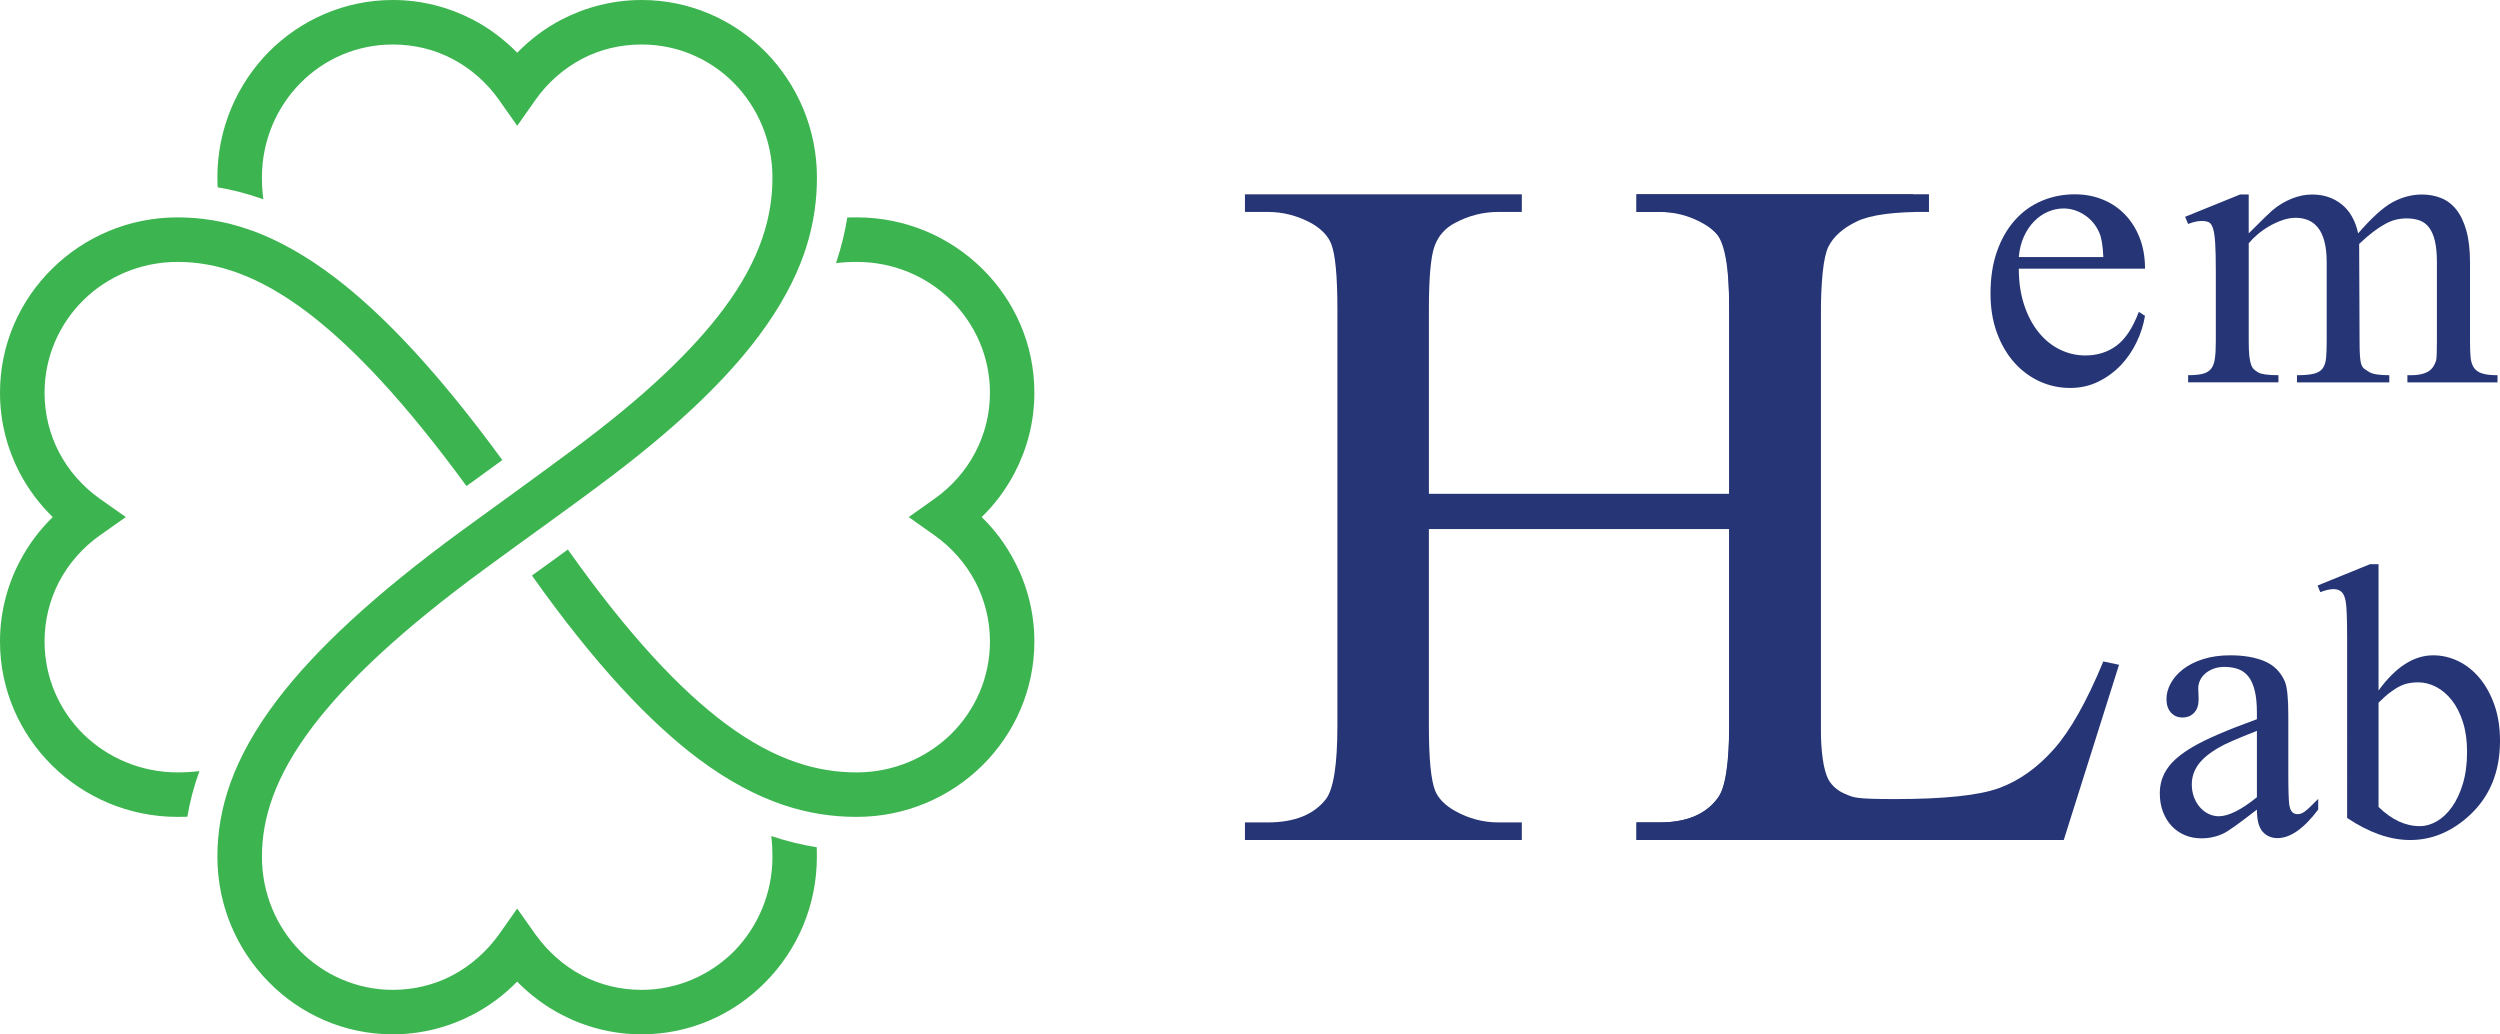 <?xml version="1.0" encoding="utf-8"?>
<!-- Generator: Adobe Illustrator 15.1.0, SVG Export Plug-In . SVG Version: 6.00 Build 0)  -->
<!DOCTYPE svg PUBLIC "-//W3C//DTD SVG 1.1//EN" "http://www.w3.org/Graphics/SVG/1.1/DTD/svg11.dtd">
<svg version="1.1" id="Слой_1" xmlns="http://www.w3.org/2000/svg" xmlns:xlink="http://www.w3.org/1999/xlink" x="0px" y="0px"
	 viewBox="0 0 205.53 85.034" enable-background="new 0 0 205.53 85.034" xml:space="preserve">
<path fill="#263575" d="M117.473,40.599h24.682v-15.19c0-2.714-0.17-4.502-0.509-5.363c-0.261-0.652-0.81-1.214-1.646-1.684
	c-1.124-0.626-2.312-0.939-3.565-0.939h-1.881v-1.449h22.723v1.449h-1.88c-1.254,0-2.442,0.3-3.565,0.9
	c-0.836,0.418-1.404,1.051-1.704,1.899c-0.301,0.848-0.451,2.578-0.451,5.187v34.256c0,2.688,0.17,4.463,0.509,5.324
	c0.261,0.652,0.796,1.213,1.606,1.684c1.149,0.626,2.351,0.939,3.604,0.939h-0.12v1.448h-20.723v-1.448h1.881
	c2.167,0,3.748-0.64,4.74-1.919c0.653-0.835,0.979-2.844,0.979-6.028V43.496h-24.682v16.169c0,2.688,0.17,4.463,0.509,5.324
	c0.261,0.652,0.81,1.213,1.646,1.684c1.123,0.626,2.312,0.939,3.565,0.939h1.919v1.448H102.35v-1.448h1.881
	c2.194,0,3.787-0.64,4.779-1.919c0.627-0.835,0.94-2.844,0.94-6.028V25.409c0-2.714-0.17-4.502-0.509-5.363
	c-0.261-0.652-0.797-1.214-1.606-1.684c-1.149-0.626-2.351-0.939-3.604-0.939h-1.881v-1.449h22.762v1.449h-1.919
	c-1.254,0-2.442,0.3-3.565,0.9c-0.81,0.418-1.371,1.051-1.685,1.899s-0.47,2.578-0.47,5.187V40.599z"/>
<path fill="#263575" d="M172.917,54.38l1.293,0.273l-4.545,14.407h-35.136v-1.448h1.998c2.246,0,3.852-0.73,4.819-2.192
	c0.548-0.835,0.823-2.767,0.823-5.794V25.37c0-3.314-0.366-5.389-1.097-6.225c-1.019-1.148-2.534-1.723-4.544-1.723h-1.998v-1.449
	h24.055v1.449c-2.821-0.026-4.799,0.235-5.936,0.783c-1.136,0.548-1.914,1.24-2.331,2.075c-0.418,0.835-0.627,2.832-0.627,5.99
	v33.356c0,2.166,0.209,3.654,0.627,4.463c0.313,0.548,0.796,0.953,1.449,1.213c0.653,0.262,0.69,0.392,4.112,0.392h-0.121
	c4.074,0,6.934-0.3,8.58-0.9c1.646-0.6,3.147-1.664,4.505-3.19S171.559,57.668,172.917,54.38z"/>
<g>
	<path fill="#263575" d="M165.97,22.083c0,1.114,0.148,2.113,0.443,2.997c0.294,0.885,0.694,1.635,1.196,2.252
		c0.503,0.617,1.085,1.087,1.747,1.409c0.66,0.322,1.357,0.482,2.089,0.482c0.983,0,1.838-0.27,2.565-0.81
		c0.727-0.541,1.335-1.466,1.827-2.776l0.508,0.328c-0.12,0.732-0.35,1.452-0.688,2.162c-0.339,0.71-0.774,1.343-1.303,1.9
		c-0.531,0.557-1.147,1.007-1.852,1.352c-0.705,0.344-1.473,0.516-2.303,0.516c-0.896,0-1.74-0.183-2.532-0.548
		c-0.792-0.366-1.487-0.885-2.082-1.557c-0.596-0.671-1.068-1.484-1.417-2.44c-0.35-0.956-0.525-2.028-0.525-3.219
		c0-1.299,0.178-2.454,0.533-3.463c0.355-1.01,0.845-1.865,1.468-2.563c0.623-0.699,1.357-1.229,2.204-1.589
		c0.847-0.361,1.757-0.541,2.729-0.541c0.831,0,1.599,0.145,2.303,0.435c0.705,0.289,1.314,0.701,1.827,1.236
		c0.514,0.536,0.916,1.177,1.206,1.925c0.289,0.748,0.434,1.586,0.434,2.515H165.97z M165.97,21.134h6.95
		c-0.043-0.961-0.158-1.639-0.344-2.031c-0.273-0.612-0.681-1.092-1.221-1.441c-0.541-0.349-1.107-0.524-1.696-0.524
		c-0.449,0-0.88,0.09-1.295,0.271c-0.416,0.18-0.792,0.441-1.132,0.786c-0.338,0.344-0.62,0.762-0.843,1.253
		C166.165,19.938,166.024,20.5,165.97,21.134z"/>
	<path fill="#263575" d="M184.872,19.185c1.093-1.092,1.737-1.72,1.934-1.884c0.492-0.416,1.021-0.737,1.589-0.966
		c0.569-0.229,1.132-0.344,1.688-0.344c0.95,0,1.762,0.271,2.435,0.812c0.671,0.54,1.123,1.334,1.351,2.383
		c1.126-1.299,2.077-2.157,2.853-2.573c0.775-0.414,1.574-0.622,2.393-0.622c0.546,0,1.06,0.093,1.541,0.278
		c0.48,0.186,0.899,0.494,1.253,0.926c0.355,0.432,0.637,1.007,0.845,1.728c0.207,0.721,0.311,1.611,0.311,2.67v6.454
		c0,0.492,0.014,0.915,0.041,1.27c0.029,0.355,0.113,0.646,0.255,0.875c0.141,0.229,0.365,0.396,0.671,0.5
		c0.306,0.104,0.738,0.156,1.294,0.156v0.589h-7.408v-0.589h0.312c0.546,0,0.989-0.088,1.327-0.263
		c0.339-0.174,0.579-0.492,0.722-0.95c0.043-0.164,0.065-0.692,0.065-1.588v-6.454c0-0.72-0.055-1.313-0.164-1.777
		c-0.109-0.464-0.27-0.835-0.483-1.114c-0.212-0.279-0.472-0.472-0.778-0.582c-0.306-0.109-0.662-0.164-1.066-0.164
		c-0.294,0-0.582,0.033-0.86,0.098c-0.279,0.066-0.571,0.181-0.877,0.344c-0.306,0.164-0.637,0.379-0.992,0.647
		c-0.355,0.267-0.746,0.604-1.172,1.007l0.033,7.993c0,0.535,0.011,0.953,0.033,1.253c0.022,0.3,0.063,0.53,0.124,0.688
		c0.06,0.158,0.144,0.276,0.253,0.352c0.109,0.078,0.246,0.165,0.41,0.263c0.152,0.087,0.366,0.15,0.64,0.188
		c0.272,0.038,0.6,0.058,0.983,0.058v0.589h-7.589v-0.589c0.589,0,1.052-0.041,1.386-0.123c0.333-0.082,0.576-0.23,0.729-0.443
		c0.153-0.212,0.246-0.499,0.278-0.86c0.033-0.359,0.05-0.819,0.05-1.375v-6.454c0-0.698-0.064-1.283-0.189-1.752
		c-0.126-0.47-0.303-0.847-0.533-1.131c-0.23-0.284-0.5-0.488-0.812-0.615c-0.311-0.125-0.653-0.188-1.025-0.188
		c-0.359,0-0.732,0.068-1.114,0.205c-0.383,0.137-0.746,0.305-1.09,0.508c-0.344,0.202-0.658,0.426-0.942,0.671
		c-0.285,0.246-0.519,0.483-0.705,0.712v8.043c0,0.513,0.016,0.921,0.049,1.22c0.033,0.301,0.082,0.542,0.148,0.721
		c0.065,0.18,0.15,0.314,0.254,0.401c0.104,0.087,0.221,0.169,0.352,0.247c0.273,0.141,0.819,0.212,1.639,0.212v0.589h-7.425v-0.589
		c0.503,0,0.904-0.039,1.204-0.115c0.301-0.077,0.531-0.216,0.689-0.418c0.158-0.202,0.262-0.485,0.311-0.852
		c0.05-0.365,0.074-0.837,0.074-1.417v-5.733c0-0.971-0.016-1.733-0.049-2.285c-0.033-0.551-0.093-0.966-0.18-1.244
		c-0.087-0.279-0.208-0.451-0.361-0.517c-0.154-0.065-0.349-0.098-0.589-0.098c-0.307,0-0.673,0.082-1.099,0.246l-0.247-0.589
		l4.524-1.835h0.705V19.185z"/>
</g>
<g>
	<path fill="#263575" d="M185.545,66.558c-1.471,1.148-2.395,1.805-2.77,1.972c-0.553,0.26-1.153,0.391-1.8,0.391
		c-0.49,0-0.944-0.088-1.361-0.266s-0.777-0.428-1.08-0.751c-0.303-0.322-0.54-0.711-0.712-1.164
		c-0.173-0.455-0.259-0.958-0.259-1.511c0-0.406,0.055-0.781,0.164-1.125c0.11-0.345,0.274-0.67,0.493-0.978
		c0.219-0.309,0.498-0.603,0.837-0.885c0.339-0.281,0.738-0.557,1.197-0.828c1.074-0.636,2.838-1.397,5.29-2.284v-0.563
		c0-0.72-0.06-1.319-0.18-1.798c-0.12-0.479-0.292-0.863-0.517-1.149c-0.224-0.287-0.503-0.49-0.837-0.611
		c-0.334-0.119-0.709-0.18-1.127-0.18c-0.334,0-0.634,0.051-0.9,0.148c-0.266,0.1-0.493,0.23-0.681,0.392s-0.332,0.35-0.431,0.563
		s-0.148,0.43-0.148,0.649l0.031,0.906c0,0.48-0.123,0.85-0.368,1.11s-0.566,0.391-0.962,0.391c-0.386,0-0.701-0.135-0.946-0.406
		c-0.246-0.271-0.368-0.642-0.368-1.11c0-0.438,0.117-0.87,0.353-1.298c0.234-0.428,0.573-0.813,1.017-1.158
		c0.443-0.344,0.991-0.619,1.644-0.828c0.651-0.208,1.395-0.313,2.23-0.313c1.105,0,2.045,0.162,2.817,0.485
		c0.772,0.324,1.33,0.881,1.675,1.674c0.188,0.459,0.281,1.376,0.281,2.752v4.864c0,0.688,0.008,1.241,0.023,1.657
		c0.016,0.418,0.034,0.704,0.055,0.86c0.053,0.303,0.139,0.506,0.259,0.611c0.12,0.104,0.258,0.156,0.415,0.156
		c0.104,0,0.203-0.016,0.297-0.047s0.204-0.094,0.329-0.189c0.125-0.094,0.271-0.221,0.438-0.383
		c0.167-0.161,0.38-0.372,0.642-0.633v0.875c-1.179,1.564-2.295,2.347-3.349,2.347c-0.501,0-0.908-0.178-1.221-0.531
		C185.702,68.019,185.545,67.413,185.545,66.558z M185.545,65.542v-5.458c-0.793,0.313-1.443,0.578-1.949,0.797
		c-0.506,0.22-0.874,0.396-1.103,0.532c-0.824,0.469-1.414,0.951-1.769,1.446c-0.355,0.495-0.532,1.041-0.532,1.635
		c0,0.375,0.06,0.723,0.18,1.04c0.12,0.318,0.282,0.594,0.485,0.828s0.44,0.418,0.712,0.549c0.271,0.129,0.553,0.195,0.846,0.195
		C183.208,67.106,184.251,66.585,185.545,65.542z"/>
	<path fill="#263575" d="M195.545,56.769c1.398-1.929,2.895-2.894,4.492-2.894c0.72,0,1.411,0.162,2.074,0.485
		c0.662,0.324,1.247,0.789,1.752,1.4c0.506,0.609,0.91,1.347,1.213,2.212c0.303,0.866,0.454,1.847,0.454,2.94
		c0,2.555-0.845,4.604-2.535,6.147c-1.461,1.334-3.078,2.001-4.852,2.001c-1.649,0-3.375-0.604-5.181-1.813V52.405
		c0-1.605-0.042-2.606-0.125-3.003c-0.073-0.375-0.193-0.631-0.36-0.766c-0.167-0.136-0.375-0.203-0.626-0.203
		c-0.303,0-0.668,0.083-1.096,0.25l-0.219-0.547l4.304-1.752h0.704V56.769z M195.545,57.769v8.57c1.074,1.053,2.207,1.58,3.396,1.58
		c0.47,0,0.934-0.133,1.393-0.398c0.459-0.266,0.874-0.656,1.244-1.174c0.37-0.516,0.67-1.154,0.9-1.915
		c0.229-0.762,0.344-1.638,0.344-2.628c0-0.907-0.112-1.714-0.336-2.424c-0.224-0.709-0.524-1.306-0.9-1.791
		c-0.376-0.484-0.806-0.854-1.291-1.11c-0.485-0.255-0.984-0.383-1.495-0.383c-0.251,0-0.496,0.021-0.735,0.063
		c-0.241,0.042-0.485,0.123-0.736,0.242c-0.25,0.12-0.521,0.29-0.813,0.509C196.223,57.128,195.899,57.415,195.545,57.769z"/>
</g>
<path fill="#3CB450" d="M52.748,3.658c-1.772,0-3.442,0.416-4.893,1.178c-1.523,0.804-2.842,1.961-3.838,3.382l-1.494,2.121
	l-1.494-2.121c-1.004-1.421-2.314-2.578-3.846-3.382c-1.457-0.762-3.12-1.178-4.895-1.178c-2.964,0-5.658,1.205-7.601,3.183
	c-1.951,1.977-3.155,4.727-3.155,7.749c0,0.586,0.035,1.189,0.117,1.799l-0.015-0.012c-1.288-0.458-2.532-0.777-3.744-0.98
	c-0.007-0.277-0.019-0.543-0.019-0.807c0-4.014,1.611-7.665,4.216-10.313C24.7,1.641,28.314,0,32.289,0
	c2.369,0,4.598,0.586,6.579,1.611c1.356,0.705,2.586,1.639,3.656,2.724c1.055-1.085,2.285-2.019,3.647-2.724
	C48.148,0.586,50.39,0,52.748,0c3.984,0,7.588,1.641,10.198,4.277c2.597,2.649,4.216,6.299,4.216,10.313
	c0,1.816-0.242,3.707-0.873,5.71l-0.002,0.003l-0.048,0.146l-0.01,0.029l-0.004,0.014l-0.008,0.015l-0.005,0.029l-0.002,0.026
	l-0.022,0.017l-0.001,0.026l-0.002,0.003c-0.033,0.089-0.062,0.189-0.091,0.279c-0.732,2.08-1.904,4.294-3.662,6.665
	c-2.542,3.414-6.339,7.164-11.917,11.411c-3.522,2.681-7.229,5.276-10.817,7.922c-6.724,4.94-11.16,9.128-13.972,12.82
	c-3.137,4.132-4.192,7.574-4.192,10.726c0,3.039,1.202,5.776,3.153,7.769c1.945,1.947,4.63,3.178,7.602,3.178
	c1.774,0,3.44-0.424,4.894-1.186c1.525-0.807,2.842-1.979,3.849-3.385l1.486-2.111l1.492,2.111c1.006,1.406,2.316,2.578,3.84,3.385
	c1.458,0.762,3.128,1.186,4.9,1.186c2.965,0,5.654-1.23,7.603-3.178c1.94-1.992,3.151-4.729,3.151-7.769
	c0-0.557-0.027-1.118-0.098-1.703l0.052,0.021c1.266,0.424,2.494,0.717,3.691,0.904c0.007,0.264,0.007,0.523,0.007,0.778
	c0,4.024-1.611,7.665-4.219,10.302c-2.6,2.66-6.212,4.301-10.188,4.301c-2.367,0-4.6-0.586-6.587-1.619
	c-1.352-0.703-2.583-1.629-3.647-2.715c-1.06,1.086-2.29,2.012-3.648,2.715c-1.981,1.033-4.218,1.619-6.58,1.619
	c-3.981,0-7.588-1.641-10.196-4.301c-2.607-2.637-4.219-6.277-4.219-10.302c0-3.897,1.245-8.06,4.954-12.937
	c3.073-4.028,7.893-8.572,15.189-13.902c3.909-2.841,5.389-3.896,9.052-6.605c5.975-4.411,9.904-8.219,12.435-11.605
	c3.076-4.142,4.002-7.614,4.002-10.792c0-3.021-1.212-5.771-3.152-7.748C58.403,4.863,55.722,3.658,52.748,3.658 M81.386,52.734
	c0-1.76-0.436-3.428-1.197-4.893c-0.795-1.523-1.96-2.841-3.373-3.839l-2.109-1.493l2.109-1.495
	c1.413-0.996,2.578-2.313,3.373-3.837c0.761-1.462,1.197-3.118,1.197-4.894c0-2.962-1.224-5.653-3.193-7.599
	c-1.985-1.951-4.717-3.152-7.757-3.152c-0.557,0-1.12,0.029-1.704,0.099l0.019-0.068c0.425-1.262,0.718-2.492,0.906-3.678
	c0.264-0.015,0.525-0.015,0.779-0.015c4.024,0,7.669,1.611,10.312,4.219c2.649,2.607,4.29,6.21,4.29,10.194
	c0,2.371-0.585,4.601-1.623,6.589c-0.705,1.352-1.618,2.582-2.71,3.637c1.092,1.058,2.003,2.287,2.71,3.659
	c1.038,1.967,1.623,4.218,1.623,6.565c0,3.983-1.639,7.588-4.291,10.208c-2.641,2.598-6.286,4.217-10.311,4.217
	c-3.871,0-8.063-1.095-12.956-4.729c-4.014-2.999-8.525-7.747-13.749-15.113l1.465-1.057l1.49-1.082
	c4.984,7.042,9.228,11.54,12.963,14.322c4.136,3.077,7.616,4.001,10.787,4.001c3.04,0,5.771-1.215,7.757-3.151
	C80.162,58.399,81.386,55.72,81.386,52.734z M0,52.734c0-2.348,0.585-4.599,1.617-6.565c0.711-1.372,1.634-2.602,2.718-3.659
	c-1.084-1.055-2.006-2.285-2.718-3.637C0.585,36.885,0,34.655,0,32.284C0,28.3,1.64,24.697,4.292,22.09
	c2.637-2.607,6.285-4.219,10.304-4.219c1.884,0,3.833,0.293,5.897,1.01l0.014,0.003l0.015,0.012h0.018h0.003h0.001
	c0.055,0.029,0.111,0.057,0.169,0.062l0.015,0.013v-0.013c2.138,0.788,4.385,2.019,6.811,3.864c3.999,3.047,8.499,7.805,13.758,15
	l-2.214,1.61l-0.732,0.529c-5.025-6.874-9.287-11.396-13.023-14.24c-4.13-3.134-7.573-4.188-10.731-4.188
	c-3.032,0-5.772,1.201-7.751,3.152c-1.966,1.946-3.183,4.637-3.183,7.599c0,1.776,0.425,3.432,1.187,4.894
	c0.794,1.523,1.962,2.841,3.373,3.837l2.12,1.495l-2.12,1.493c-1.41,0.998-2.579,2.315-3.373,3.839
	c-0.762,1.465-1.187,3.133-1.187,4.893c0,2.985,1.216,5.665,3.183,7.615c1.979,1.938,4.727,3.151,7.751,3.151
	c0.586,0,1.183-0.031,1.796-0.104l0,0c-0.469,1.289-0.79,2.533-0.991,3.75c-0.269,0-0.533,0.012-0.805,0.012
	c-4.019,0-7.666-1.619-10.304-4.217C1.64,60.322,0,56.718,0,52.734z"/>
</svg>
